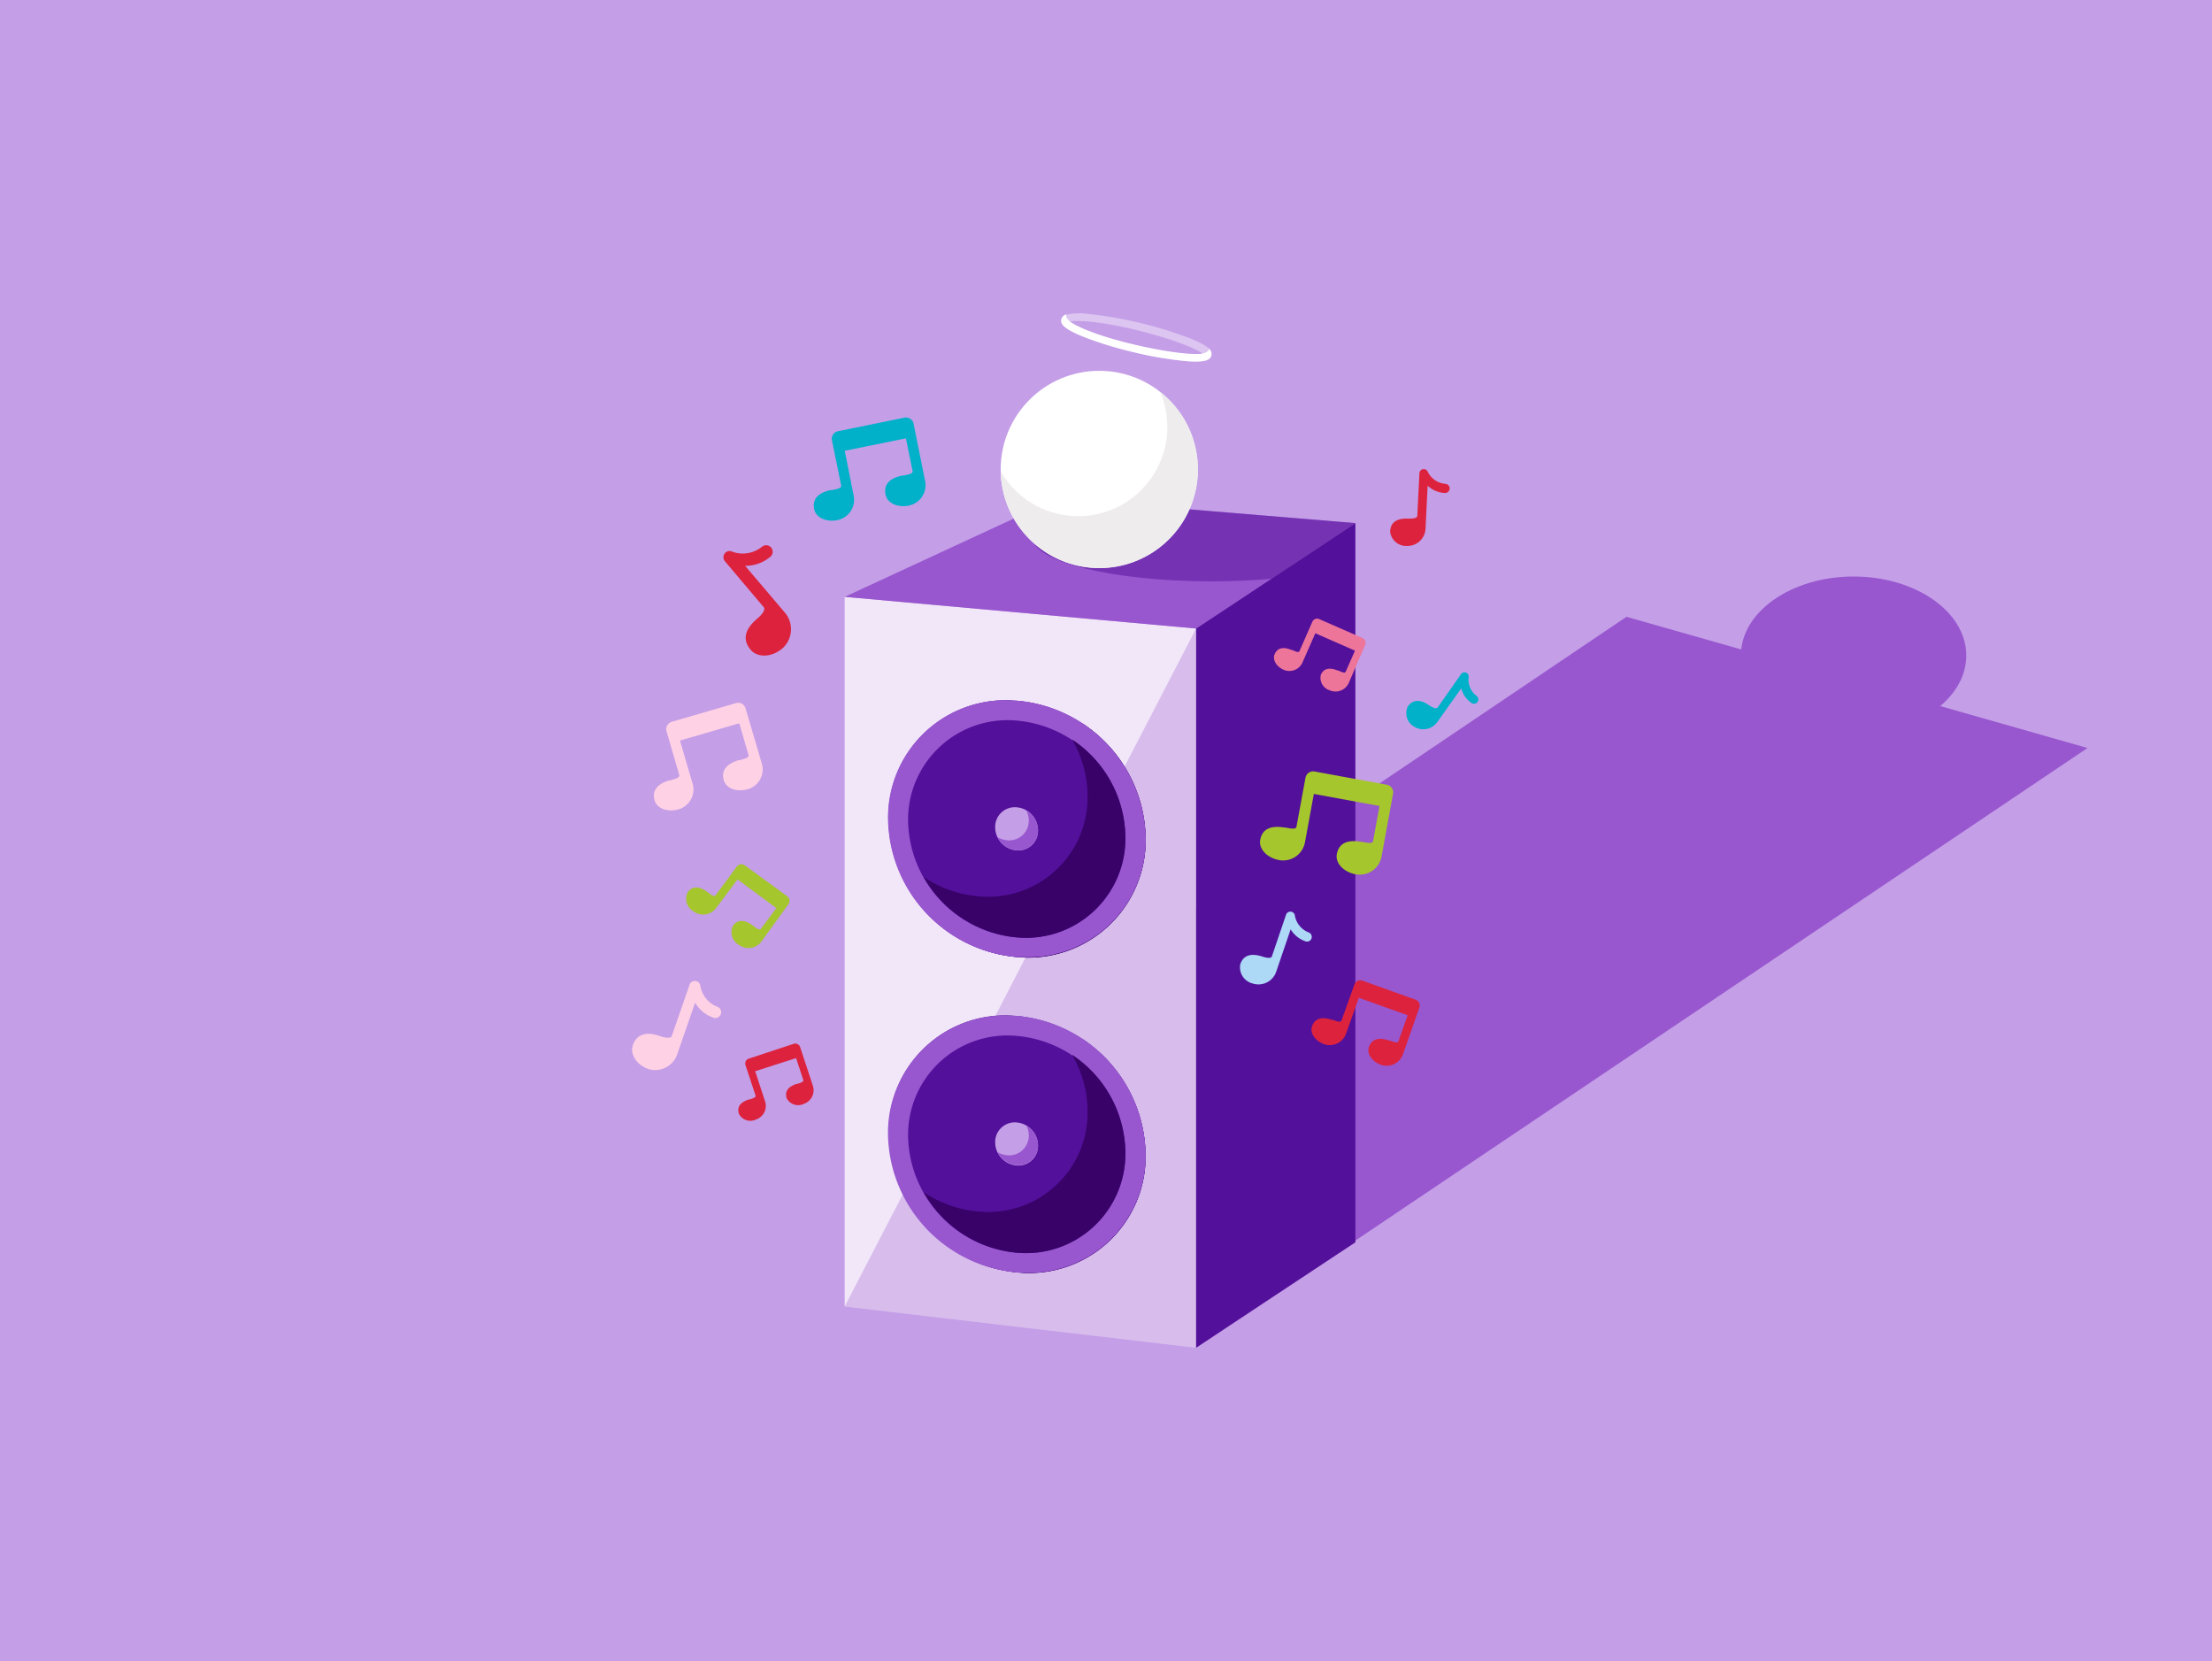 <svg xmlns="http://www.w3.org/2000/svg" viewBox="0 0 285 214"><defs><style>.cls-1{fill:#c49ee7;}.cls-11,.cls-2{fill:#9857cf;}.cls-3{fill:#f2e7f8;}.cls-13,.cls-4{fill:#53109b;}.cls-5{fill:#dd223d;}.cls-6{fill:#ffd1e5;}.cls-7{fill:#add9f7;}.cls-8{fill:#00b1c9;}.cls-9{fill:#ed759a;}.cls-10{fill:#a5c62c;}.cls-11{opacity:0.3;}.cls-12{fill:#380268;}.cls-13{opacity:0.5;}.cls-14,.cls-16,.cls-17{fill:#fff;}.cls-15{fill:#eeeced;}.cls-16{fill-opacity:0.4;}.cls-16,.cls-17{fill-rule:evenodd;}</style></defs><g id="Layer_2" data-name="Layer 2"><rect class="cls-1" width="285" height="214"/><polygon class="cls-2" points="209.56 79.46 108.83 147.4 154.11 173.62 268.96 96.36 209.56 79.46"/><polygon class="cls-3" points="154.11 173.62 108.83 168.31 108.83 76.89 154.11 80.97 154.11 173.62"/><polygon class="cls-2" points="154.11 80.97 108.83 76.89 136.22 64.21 174.63 67.39 154.11 80.97"/><polygon class="cls-4" points="174.63 160.04 154.11 173.62 154.11 80.97 174.63 67.39 174.63 160.04"/><circle class="cls-1" cx="131.47" cy="106.05" r="1.5"/><path class="cls-5" d="M101.1,78.89a3.31,3.31,0,0,1-.29,4.64c-1.36,1.16-3.19,1.24-4.09.18-1.24-1.46-.53-2.85.83-4,.45-.38,1.17-1.12.84-1.5l-5-5.92A.8.8,0,0,1,94.17,71a3.94,3.94,0,0,0,4-.56.84.84,0,0,1,1.09,1.28A5,5,0,0,1,96,72.89Z"/><path class="cls-6" d="M87.25,135.83a3,3,0,0,1-3.71,1.89c-1.51-.53-2.4-1.9-2-3.08.56-1.61,2-1.69,3.47-1.17.49.17,1.39.39,1.54,0l2.28-6.57a.72.72,0,0,1,1.39,0,3.52,3.52,0,0,0,2.21,2.8.73.73,0,0,1,.44.94.74.74,0,0,1-.93.47,4.38,4.38,0,0,1-2.38-1.94Z"/><path class="cls-7" d="M164.44,125.15a2.41,2.41,0,0,1-3,1.56,2.15,2.15,0,0,1-1.64-2.49c.45-1.32,1.59-1.39,2.82-1,.4.14,1.13.31,1.25,0l1.82-5.36a.59.59,0,0,1,1.13,0,2.85,2.85,0,0,0,1.82,2.27.61.61,0,0,1-.4,1.15,3.62,3.62,0,0,1-1.95-1.56Z"/><path class="cls-8" d="M185.2,93a2.22,2.22,0,0,1-3,.61,2,2,0,0,1-.81-2.61c.73-1,1.75-.83,2.73-.15.32.22.92.56,1.11.29l3-4.27a.54.54,0,0,1,1,.31,2.64,2.64,0,0,0,1,2.46.56.56,0,0,1-.64.92,3.3,3.3,0,0,1-1.32-1.88Z"/><path class="cls-5" d="M183.67,68.09a2.33,2.33,0,0,1-2.38,2.24,2.07,2.07,0,0,1-2.18-1.87c.07-1.34,1.1-1.71,2.35-1.65.42,0,1.14,0,1.15-.37l.27-5.45a.56.56,0,0,1,1.05-.27,2.76,2.76,0,0,0,2.29,1.61.59.59,0,0,1-.06,1.18,3.48,3.48,0,0,1-2.22-.94Z"/><path class="cls-9" d="M173.77,88a1.87,1.87,0,0,1-2.44.93,1.68,1.68,0,0,1-1.15-2c.41-.93,1.26-.92,2.17-.55l.09,0c.31.14.83.41.94.16l1.2-2.72-5.11-2.24-1.66,3.77a1.84,1.84,0,0,1-2.43.93c-.94-.41-1.46-1.31-1.15-2,.4-.93,1.26-.93,2.16-.55l.09,0c.31.13.83.41.94.16l1.67-3.8a.66.66,0,0,1,.87-.34l5.6,2.45a.67.67,0,0,1,.34.87Z"/><path class="cls-10" d="M178,110.37a2.86,2.86,0,0,1-3.33,2.26c-1.56-.28-2.65-1.45-2.43-2.6.28-1.54,1.56-1.84,3.05-1.59l.15,0c.51.09,1.4.33,1.47-.09l.83-4.52-8.46-1.55-1.15,6.26a2.86,2.86,0,0,1-3.33,2.26c-1.55-.29-2.65-1.45-2.43-2.6.28-1.55,1.56-1.84,3.05-1.6l.15,0c.51.09,1.4.32,1.47-.09l1.16-6.3a1,1,0,0,1,1.19-.82l9.27,1.7a1,1,0,0,1,.82,1.19Z"/><path class="cls-10" d="M98.09,121.31a2.08,2.08,0,0,1-2.89.41,1.87,1.87,0,0,1-.76-2.46c.68-.92,1.6-.7,2.5-.07l.09.06c.3.23.8.66,1,.41l2-2.67-5-3.7L92.25,117a2.08,2.08,0,0,1-2.89.41,1.86,1.86,0,0,1-.75-2.47c.67-.91,1.6-.69,2.49-.06l.09.06c.3.23.8.66,1,.41l2.76-3.73a.74.74,0,0,1,1-.15l5.49,4a.74.74,0,0,1,.15,1Z"/><path class="cls-8" d="M119.2,62a2.68,2.68,0,0,1-2.1,3.13c-1.45.3-2.8-.33-3-1.41-.3-1.44.71-2.14,2.09-2.45l.14,0c.48-.1,1.33-.2,1.25-.59l-.86-4.21-7.88,1.6L110,63.9A2.67,2.67,0,0,1,107.9,67c-1.45.3-2.8-.33-3-1.41-.29-1.43.71-2.14,2.1-2.45l.13,0c.48-.09,1.33-.2,1.25-.59l-1.2-5.87a1,1,0,0,1,.75-1.12l8.64-1.76a1,1,0,0,1,1.13.74Z"/><path class="cls-6" d="M98.17,98.42a2.65,2.65,0,0,1-1.82,3.25c-1.41.41-2.79-.1-3.09-1.14-.41-1.39.53-2.17,1.86-2.59l.13,0c.47-.13,1.3-.3,1.19-.68l-1.19-4.08-7.64,2.22L89.25,101a2.66,2.66,0,0,1-1.81,3.26c-1.41.41-2.8-.1-3.1-1.14-.4-1.4.53-2.17,1.87-2.59l.13,0c.46-.14,1.29-.31,1.18-.69l-1.66-5.69A1,1,0,0,1,86.5,93l8.38-2.44a1,1,0,0,1,1.17.65Z"/><path class="cls-5" d="M104.74,139.9a1.85,1.85,0,0,1-1.19,2.31,1.67,1.67,0,0,1-2.19-.72c-.31-1,.32-1.53,1.25-1.85l.09,0c.32-.11.89-.25.8-.51l-.93-2.82L97.3,138l1.28,3.9a1.85,1.85,0,0,1-1.18,2.32,1.66,1.66,0,0,1-2.19-.72c-.32-1,.31-1.53,1.24-1.85l.09,0c.32-.11.89-.25.81-.51l-1.3-3.93a.65.65,0,0,1,.42-.83l5.79-1.91a.66.66,0,0,1,.83.42Z"/><path class="cls-5" d="M180.75,135.85a2.23,2.23,0,0,1-2.83,1.32c-1.16-.41-1.85-1.44-1.54-2.3.41-1.14,1.42-1.21,2.54-.84l.11,0c.38.14,1,.42,1.14.12l1.2-3.36-6.29-2.25-1.66,4.65a2.23,2.23,0,0,1-2.83,1.32c-1.16-.42-1.85-1.45-1.54-2.3.41-1.15,1.42-1.21,2.54-.84l.11,0c.38.13,1,.42,1.14.11l1.67-4.68a.8.8,0,0,1,1-.48l6.89,2.47a.8.8,0,0,1,.48,1Z"/><polygon class="cls-11" points="154.11 80.97 108.83 168.31 154.11 173.62 154.11 80.97"/><path class="cls-4" d="M147.61,148.74A15,15,0,0,1,131,163.91a18.27,18.27,0,0,1-16.51-17.86A15,15,0,0,1,131,130.88,18.27,18.27,0,0,1,147.61,148.74Z"/><path class="cls-12" d="M139.46,133.85a17.41,17.41,0,0,1,2.31,8.61,15,15,0,0,1-16.56,15.16,17.61,17.61,0,0,1-8.41-3A18.31,18.31,0,0,0,131,163.91a15,15,0,0,0,16.59-15.17A18.14,18.14,0,0,0,139.46,133.85Z"/><path class="cls-2" d="M129.7,136.83h0a8.19,8.19,0,0,1,.85,0,12.32,12.32,0,0,1,11.06,11.88,9,9,0,0,1-9.19,9.22c-.29,0-.6,0-.9,0a12.34,12.34,0,0,1-11-11.88,9,9,0,0,1,9.19-9.22m0-6a15,15,0,0,0-15.19,15.22A18.27,18.27,0,0,0,131,163.91c.47,0,.94.06,1.4.06a15,15,0,0,0,15.19-15.22A18.27,18.27,0,0,0,131,130.88c-.45,0-.89,0-1.32,0Z"/><path class="cls-1" d="M133.86,147.63a2.57,2.57,0,0,1-2.84,2.6,3.14,3.14,0,0,1-2.84-3.07,2.57,2.57,0,0,1,2.84-2.6A3.14,3.14,0,0,1,133.86,147.63Z"/><path class="cls-2" d="M132.32,145a3,3,0,0,1,.32,1.32,2.59,2.59,0,0,1-2.85,2.61,3.07,3.07,0,0,1-1.3-.42,3.16,3.16,0,0,0,2.53,1.74,2.57,2.57,0,0,0,2.84-2.6A3.12,3.12,0,0,0,132.32,145Z"/><path class="cls-4" d="M147.61,108A15.12,15.12,0,0,1,131,123.29a18.13,18.13,0,0,1-16.51-17.76A15.11,15.11,0,0,1,131,90.27,18.12,18.12,0,0,1,147.61,108Z"/><path class="cls-12" d="M139.46,93.19a17.27,17.27,0,0,1,2.31,8.58A15.12,15.12,0,0,1,125.21,117a17.66,17.66,0,0,1-8.41-2.94A18.17,18.17,0,0,0,131,123.29,15.12,15.12,0,0,0,147.61,108,18,18,0,0,0,139.46,93.19Z"/><path class="cls-2" d="M129.8,96.22h0q.39,0,.78,0a12.2,12.2,0,0,1,11,11.78,9.09,9.09,0,0,1-9.29,9.31l-.84,0a12.22,12.22,0,0,1-11-11.78,9.1,9.1,0,0,1,9.29-9.31m0-6a15.09,15.09,0,0,0-15.29,15.31A18.13,18.13,0,0,0,131,123.29c.44,0,.87,0,1.3,0A15.08,15.08,0,0,0,147.61,108,18.12,18.12,0,0,0,131,90.27c-.41,0-.82,0-1.22,0Z"/><path class="cls-1" d="M133.86,107a2.59,2.59,0,0,1-2.84,2.62,3.1,3.1,0,0,1-2.84-3,2.6,2.6,0,0,1,2.84-2.62A3.11,3.11,0,0,1,133.86,107Z"/><path class="cls-2" d="M132.32,104.35a3,3,0,0,1,.32,1.33,2.6,2.6,0,0,1-2.85,2.62,3.07,3.07,0,0,1-1.3-.42,3.13,3.13,0,0,0,2.53,1.73,2.59,2.59,0,0,0,2.84-2.62A3.09,3.09,0,0,0,132.32,104.35Z"/><path class="cls-13" d="M133,69.2c0,3.14,10.33,5.69,23.07,5.69,2.72,0,5.33-.12,7.76-.33l10.83-7.17L142,64.69C136.52,65.73,133,67.36,133,69.2Z"/><circle class="cls-14" cx="141.63" cy="60.47" r="12.7"/><path class="cls-15" d="M135.26,65.9a11.49,11.49,0,0,0,14.21-15.43,12.71,12.71,0,1,1-20.54,10.24A11.44,11.44,0,0,0,135.26,65.9Z"/><path id="Fill-1" class="cls-16" d="M137.84,41.43c.72.57,3.43,1.79,8.34,3s7.88,1.33,8.78,1.14c-.72-.57-3.43-1.78-8.34-3s-7.88-1.33-8.78-1.15M146,45.36a49.21,49.21,0,0,1-6.47-2c-2.62-1.07-2.86-1.69-2.74-2.21a.86.86,0,0,1,.69-.63,7.77,7.77,0,0,1,2.75-.08,53.1,53.1,0,0,1,13.14,3.16c2.62,1.06,2.86,1.68,2.74,2.2s-.63,1-3.44.71A47.44,47.44,0,0,1,146,45.36"/><path id="Fill-4" class="cls-17" d="M155.73,44.93c.09.43-.77.61-.77.61-.9.19-3.87,0-8.78-1.14s-7.62-2.4-8.34-3c0,0-.68-.55-.41-.9a.86.86,0,0,0-.69.63c-.12.52.12,1.14,2.74,2.21a47.74,47.74,0,0,0,6.47,2,47.44,47.44,0,0,0,6.67,1.16c2.81.25,3.31-.2,3.44-.71a.85.85,0,0,0-.33-.88"/><ellipse class="cls-2" cx="238.82" cy="84.45" rx="14.52" ry="10.18"/><path class="cls-2" d="M129.76,96.22h0q.39,0,.78,0a12.2,12.2,0,0,1,11,11.77,9.09,9.09,0,0,1-9.29,9.31l-.84,0a12.21,12.21,0,0,1-11-11.77,9.09,9.09,0,0,1,9.29-9.31m0-6a15.09,15.09,0,0,0-15.29,15.31A18.12,18.12,0,0,0,131,123.28c.44,0,.87,0,1.3,0A15.08,15.08,0,0,0,147.57,108,18.11,18.11,0,0,0,131,90.27c-.41,0-.82,0-1.22,0Z"/><path class="cls-4" d="M145,107.83a12.8,12.8,0,0,1-14,12.93,15.35,15.35,0,0,1-14-15,12.81,12.81,0,0,1,14-12.93A15.35,15.35,0,0,1,145,107.83Z"/><path class="cls-1" d="M133.74,107a2.53,2.53,0,0,1-2.76,2.55,3,3,0,0,1-2.76-3A2.53,2.53,0,0,1,131,104,3,3,0,0,1,133.74,107Z"/><path class="cls-2" d="M132.24,104.42a2.85,2.85,0,0,1,.31,1.29,2.52,2.52,0,0,1-2.76,2.54,2.92,2.92,0,0,1-1.26-.4,3,3,0,0,0,2.45,1.68,2.53,2.53,0,0,0,2.76-2.55A3,3,0,0,0,132.24,104.42Z"/><path class="cls-12" d="M138.13,95.26a14.6,14.6,0,0,1,2,7.27,12.81,12.81,0,0,1-14,12.94,14.79,14.79,0,0,1-7.12-2.5,15.37,15.37,0,0,0,12,7.79A12.81,12.81,0,0,0,145,107.83,15.26,15.26,0,0,0,138.13,95.26Z"/><path class="cls-2" d="M129.76,136.84h0q.39,0,.78,0a12.19,12.19,0,0,1,11,11.77,9.09,9.09,0,0,1-9.29,9.31l-.84,0a12.21,12.21,0,0,1-11-11.77,9.09,9.09,0,0,1,9.29-9.31m0-6a15.08,15.08,0,0,0-15.29,15.31A18.13,18.13,0,0,0,131,163.9c.44,0,.87,0,1.3,0a15.08,15.08,0,0,0,15.29-15.31A18.13,18.13,0,0,0,131,130.88c-.41,0-.82,0-1.22,0Z"/><path class="cls-4" d="M145,148.45a12.81,12.81,0,0,1-14,12.93,15.36,15.36,0,0,1-14-15,12.8,12.8,0,0,1,14-12.93A15.35,15.35,0,0,1,145,148.45Z"/><path class="cls-1" d="M133.74,147.6a2.52,2.52,0,0,1-2.76,2.54,3,3,0,0,1-2.76-3,2.53,2.53,0,0,1,2.76-2.54A3,3,0,0,1,133.74,147.6Z"/><path class="cls-2" d="M132.24,145a2.81,2.81,0,0,1,.31,1.28,2.53,2.53,0,0,1-2.76,2.55,3.06,3.06,0,0,1-1.26-.4,3,3,0,0,0,2.45,1.67,2.52,2.52,0,0,0,2.76-2.54A3,3,0,0,0,132.24,145Z"/><path class="cls-12" d="M138.13,135.88a14.6,14.6,0,0,1,2,7.27,12.8,12.8,0,0,1-14,12.93,14.89,14.89,0,0,1-7.12-2.49,15.37,15.37,0,0,0,12,7.79A12.81,12.81,0,0,0,145,148.45,15.26,15.26,0,0,0,138.13,135.88Z"/></g></svg>